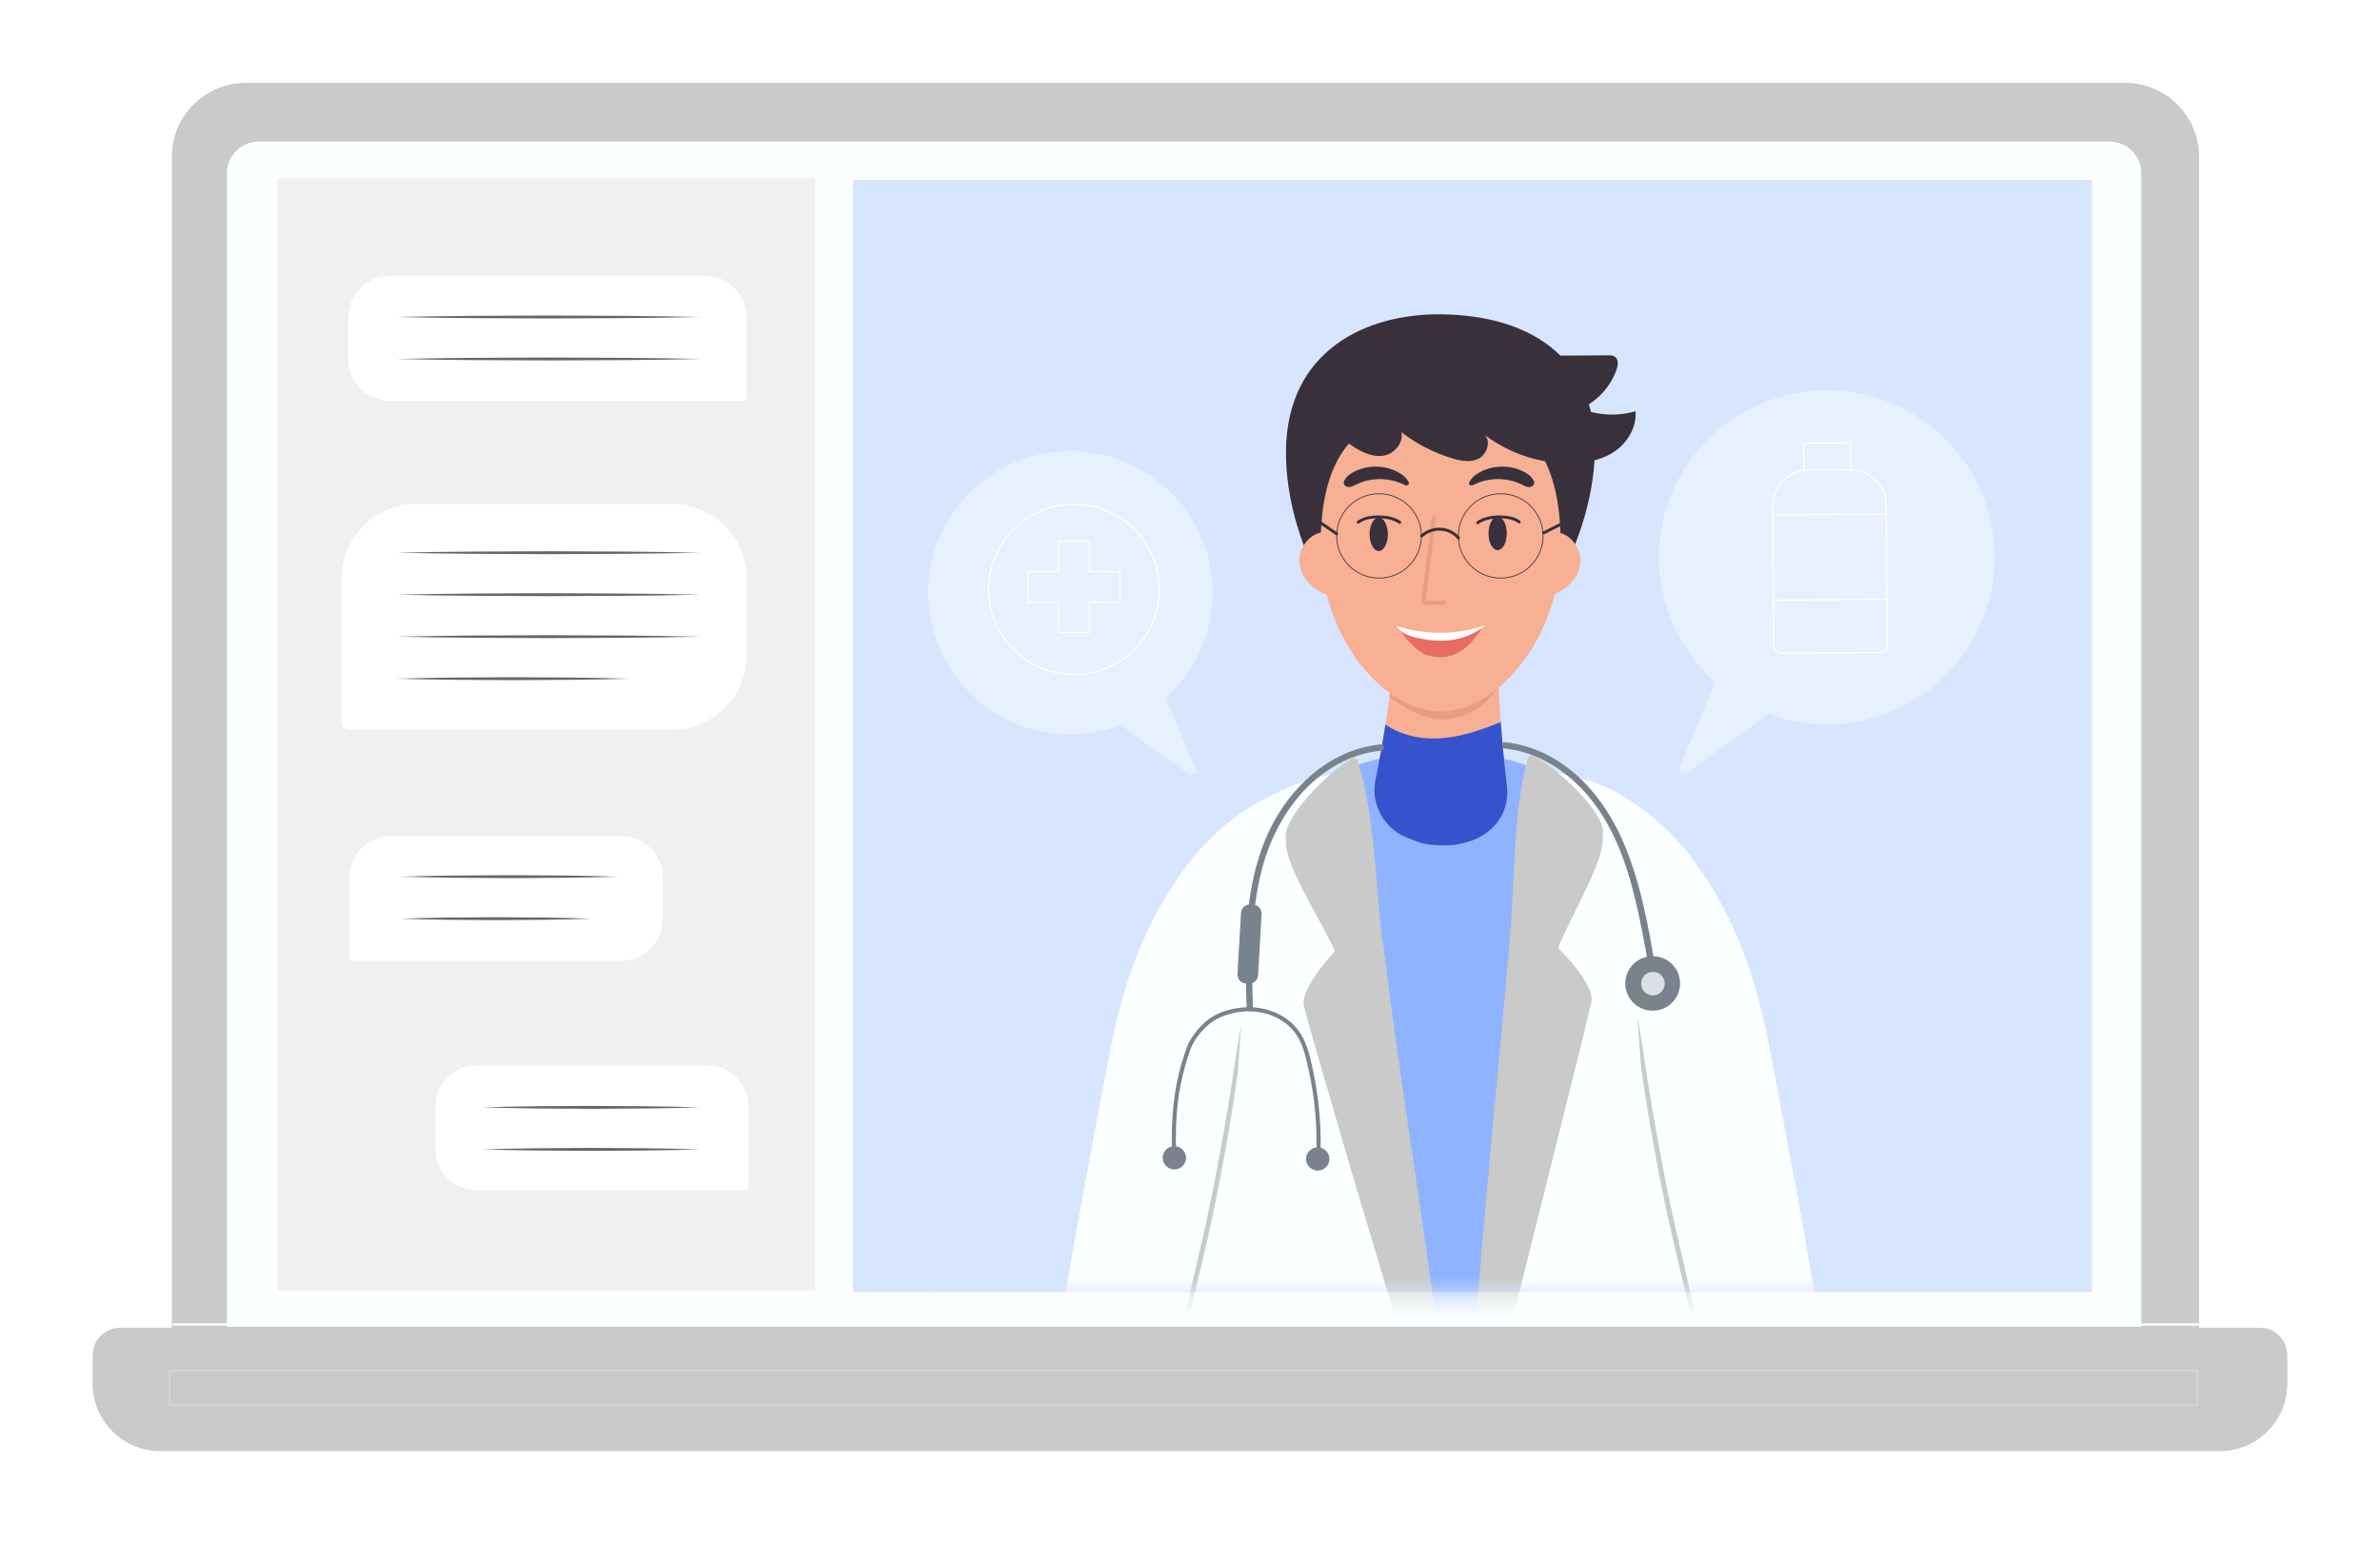 <svg
        width="122"
        height="79"
        viewBox="0 0 122 79"
        fill="none"
        xmlns="http://www.w3.org/2000/svg"
      >
        <g filter="url(#filter0_d_9620_5302)">
          <path
            d="M110.726 67.133H6.811V7.033C6.811 4.944 8.504 3.25 10.594 3.25H106.943C109.033 3.25 110.726 4.944 110.726 7.033V67.133H110.726Z"
            fill="#CACACA"
          />
          <path
            d="M107.765 67.028H9.634V7.882C9.634 6.986 10.36 6.26 11.255 6.26H106.143C107.039 6.26 107.765 6.986 107.765 7.882V67.028Z"
            fill="#FBFFFF"
          />
          <path
            d="M6.854 66.905H110.84"
            stroke="white"
            stroke-width="0.12"
            stroke-miterlimit="10"
          />
          <path
            d="M111.791 73.398H6.209C4.298 73.398 2.75 71.849 2.75 69.939V68.477C2.75 67.701 3.379 67.072 4.155 67.072H113.845C114.621 67.072 115.25 67.701 115.25 68.477V69.939C115.25 71.849 113.701 73.398 111.791 73.398Z"
            fill="#CACACA"
          />
          <path
            opacity="0.46"
            d="M110.626 69.262H6.694V71.046H110.626V69.262Z"
            stroke="#F0F0F0"
            stroke-width="0.056"
            stroke-miterlimit="10"
          />
          <path
            d="M105.233 8.218H41.728V65.245H105.233V8.218Z"
            fill="#D8E5FE"
          />
          <path
            opacity="0.74"
            d="M45.882 65.273C43.477 58.804 47.95 54.517 51.33 53.597C54.711 52.678 59.09 53.182 62.381 54.358C65.672 55.535 68.745 57.206 72.031 58.395C73.867 59.059 75.764 59.569 77.694 59.919C81.76 60.656 86.087 60.652 89.905 59.144C93.724 57.636 96.939 54.44 97.596 50.58C97.853 49.071 97.665 47.383 96.567 46.26C95.47 45.137 93.285 44.943 92.317 46.167C91.294 47.46 92.261 49.476 93.816 50.143C95.22 50.746 96.987 50.498 98.144 49.536C99.584 48.34 99.938 46.346 99.829 44.537C99.719 42.728 99.241 40.932 99.392 39.126C99.641 36.125 101.981 33.215 105.127 32.747"
            stroke="#D8E5FE"
            stroke-width="0.08"
            stroke-miterlimit="10"
            stroke-dasharray="0.16 0.16"
          />
          <path
            opacity="0.74"
            d="M41.787 17.404C46.797 19.347 50.68 18.371 53.658 15.619C54.985 14.393 55.369 12.36 54.18 10.985C53.549 10.255 52.419 10.105 51.572 10.539C50.725 10.974 50.176 11.907 50.062 12.876C49.741 15.582 54.035 18.3 56.68 18.243C59.995 18.172 62.228 16.02 62.949 13.724C63.779 11.08 64.751 9.779 67.345 8.416"
            stroke="#D8E5FE"
            stroke-width="0.08"
            stroke-miterlimit="10"
            stroke-dasharray="0.16 0.16"
          />
          <path
            opacity="0.41"
            d="M93.1 19.132C88.415 18.332 83.966 21.463 83.162 26.125C82.659 29.047 83.706 31.876 85.71 33.779C85.742 33.864 85.805 33.926 85.909 33.96C85.912 33.962 85.915 33.965 85.918 33.968L84.121 38.292C84.024 38.526 84.322 38.737 84.533 38.584L88.65 35.604C89.14 35.785 89.654 35.926 90.188 36.017C94.872 36.817 99.321 33.686 100.125 29.024C100.929 24.361 97.784 19.933 93.1 19.132Z"
            fill="#FBFFFF"
          />
          <path
            d="M89.331 32.492L94.35 32.449C94.574 32.447 94.754 32.264 94.752 32.04L94.689 24.909C94.68 23.894 93.85 23.079 92.835 23.087L90.681 23.106C89.666 23.115 88.851 23.945 88.859 24.96L88.922 32.091C88.924 32.314 89.107 32.494 89.331 32.492Z"
            stroke="white"
            stroke-width="0.064"
            stroke-miterlimit="10"
          />
          <path
            d="M94.697 25.351L88.867 25.401"
            stroke="white"
            stroke-width="0.064"
            stroke-miterlimit="10"
          />
          <path
            d="M94.733 29.723L88.903 29.774"
            stroke="white"
            stroke-width="0.064"
            stroke-miterlimit="10"
          />
          <path
            d="M92.883 23.087L92.871 21.703L90.449 21.724L90.462 23.152"
            stroke="white"
            stroke-width="0.064"
            stroke-miterlimit="10"
          />
          <path
            opacity="0.41"
            d="M51.597 22.239C55.564 21.539 59.35 24.173 60.053 28.122C60.494 30.596 59.62 33 57.929 34.622C57.903 34.694 57.85 34.747 57.762 34.776C57.759 34.778 57.757 34.781 57.754 34.783L59.298 38.44C59.381 38.638 59.129 38.818 58.95 38.689L55.446 36.182C55.031 36.338 54.596 36.46 54.144 36.54C50.177 37.24 46.391 34.606 45.687 30.657C44.984 26.708 47.63 22.939 51.597 22.239Z"
            fill="#FBFFFF"
          />
          <path
            d="M53.051 33.577C55.469 33.577 57.43 31.625 57.43 29.218C57.43 26.811 55.469 24.859 53.051 24.859C50.632 24.859 48.672 26.811 48.672 29.218C48.672 31.625 50.632 33.577 53.051 33.577Z"
            stroke="white"
            stroke-width="0.064"
            stroke-miterlimit="10"
          />
          <path
            d="M50.701 28.31H52.27V26.749H53.838V28.31H55.407V29.872H53.838V31.433H52.27V29.872H50.701V28.31Z"
            stroke="white"
            stroke-width="0.064"
            stroke-miterlimit="10"
          />
          <mask
            id="mask0_9620_5302"
            style="mask-type:luminance"
            maskUnits="userSpaceOnUse"
            x="48"
            y="11"
            width="50"
            height="55"
          >
            <path
              d="M97.229 11.877H48.587V65.302H97.229V11.877Z"
              fill="white"
            />
          </mask>
          <g mask="url(#mask0_9620_5302)">
            <path
              d="M62.187 85.347C69.136 87.004 76.321 86.344 83.364 85.395C83.764 85.341 84.206 85.26 84.458 84.888C84.681 84.559 84.686 84.1 84.678 83.678C84.646 82.079 84.562 80.482 84.477 78.885C83.957 69.064 83.436 59.242 82.916 49.421C82.813 47.479 82.696 45.473 81.942 43.744C80.993 41.567 78.907 40.384 77.258 38.883C75.904 37.651 73.371 37.681 71.305 37.556C70.122 37.485 68.129 38.004 66.994 38.403C65.29 39.002 64.451 40.816 63.578 42.649C62.786 44.314 62.336 46.171 61.918 48.017C60.552 54.059 59.453 60.224 59.251 66.474C59.049 72.725 59.773 79.092 61.922 84.805"
              fill="#8FB3FF"
            />
            <path
              d="M65.705 121.636C63.88 122.399 61.631 120.18 59.168 119.923C58.863 119.891 58.632 119.571 58.636 119.188C58.893 94.958 57.789 72.395 58.814 48.19C58.878 46.673 59.372 45.578 59.86 44.183C61.299 40.069 64.057 38.95 67.633 38.465C65.475 66.07 74.2 66.201 73.501 93.913C73.482 94.673 66.279 121.396 65.705 121.636Z"
              fill="#FBFFFF"
            />
            <path
              d="M77.699 121.647C79.505 122.433 83.811 121.89 86.265 121.665C86.569 121.637 86.803 121.319 86.805 120.937C86.861 96.705 86.213 72.512 85.505 48.296C85.461 46.778 84.984 45.677 84.516 44.276C83.137 40.143 80.407 38.989 76.854 38.458C77.116 42.499 76.895 45.829 76.799 49.171C76.231 68.677 70.777 78.612 71.066 102.277C71.075 103.036 77.132 121.4 77.699 121.647Z"
              fill="#FBFFFF"
            />
            <path
              d="M72.985 79.588C74.482 70.05 75.843 65.573 78.123 56.276C78.606 54.304 79.147 52.264 79.573 50.361C79.735 49.637 78.491 48.203 77.869 47.604C78.653 45.661 80.331 43.045 80.15 41.787C80.418 40.883 78.022 38.474 76.573 37.748C76.467 37.695 76.341 37.782 76.296 37.948C75.539 40.756 75.668 44.084 75.409 47.012C74.286 59.74 73.532 65.954 72.908 78.655"
              fill="#CACACA"
            />
            <path
              d="M72.908 80.178C71.04 70.705 69.156 65.649 66.518 56.446C65.959 54.495 65.339 52.477 64.84 50.592C64.65 49.875 65.832 48.395 66.428 47.772C65.571 45.861 63.796 43.311 63.926 42.047C63.623 41.154 65.914 38.655 67.329 37.875C67.432 37.817 67.562 37.899 67.613 38.064C68.478 40.84 68.481 44.171 68.854 47.087C70.476 59.761 71.845 66.16 72.969 78.827"
              fill="#CACACA"
            />
            <path
              d="M83.873 63.041C85.181 68.528 86.77 75.65 88.469 81.026C88.538 81.243 88.618 81.476 88.802 81.608C88.982 81.734 89.218 81.735 89.436 81.724C90.663 81.665 91.881 81.414 93.033 80.982C92.242 71.227 90.09 62.176 88.254 52.566C87.764 50.003 86.832 48.045 85.125 45.386C84.267 44.051 87.031 46.233 83.288 44.837V46.484L81.953 51.373L82.117 53.651C82.117 53.651 82.704 58.142 83.873 63.041Z"
              fill="#CACACA"
            />
            <path
              d="M84.127 62.999C85.435 68.485 86.774 75.65 88.473 81.025C88.542 81.243 88.621 81.476 88.806 81.607C88.986 81.734 89.221 81.734 89.44 81.724C90.667 81.665 91.885 81.413 93.037 80.981C92.246 71.226 90.512 62.171 88.676 52.562C88.187 49.998 87.306 46.922 85.599 44.263C84.742 42.929 83.038 40.342 79.295 38.946L81.54 40.782L81.769 50.011L82.207 52.735C82.207 52.735 82.958 58.099 84.127 62.999Z"
              fill="#FBFFFF"
            />
            <path
              d="M59.69 63.407C58.382 68.894 56.792 76.016 55.094 81.392C55.025 81.609 54.945 81.842 54.76 81.974C54.581 82.1 54.345 82.101 54.127 82.09C52.9 82.031 51.681 81.78 50.529 81.348C51.321 71.593 53.473 62.542 55.309 52.933C55.798 50.369 56.731 48.411 58.438 45.752C59.295 44.418 56.531 46.599 60.274 45.203V46.85L61.61 51.739L61.446 54.017C61.446 54.017 60.859 58.508 59.69 63.407Z"
              fill="#CACACA"
            />
            <path
              d="M59.443 63.367C58.134 68.853 56.795 76.018 55.096 81.393C55.028 81.611 54.948 81.844 54.763 81.975C54.584 82.102 54.348 82.103 54.13 82.092C52.902 82.033 51.684 81.781 50.532 81.35C51.324 71.595 53.058 62.539 54.893 52.93C55.383 50.366 56.264 47.29 57.971 44.632C58.828 43.297 60.532 40.71 64.275 39.315L62.03 41.15L61.8 50.379L61.362 53.103C61.362 53.103 60.611 58.467 59.443 63.367Z"
              fill="#FBFFFF"
            />
            <path
              d="M79.754 22.09C79.705 26.953 76.125 33.422 71.676 33.378C67.227 33.333 63.87 26.981 63.919 22.118C63.97 16.999 67.992 15.077 71.86 15.115C76.309 15.16 79.803 17.227 79.754 22.09Z"
              fill="#38303B"
            />
            <path
              d="M73.386 41.97C74.592 41.665 75.39 40.518 75.243 39.288C75.019 37.419 74.806 34.838 74.827 33.76C74.838 33.219 74.839 32.678 74.828 32.137C74.825 32.015 74.819 31.882 74.761 31.79C74.713 31.713 74.638 31.68 74.567 31.658C73.86 31.44 73.15 31.917 72.437 32.095C71.566 32.312 70.664 32.078 69.787 32.254C69.682 32.275 69.565 32.312 69.507 32.437C69.473 32.509 69.465 32.599 69.458 32.684C69.352 34.016 68.986 36.664 68.5 39.015C68.249 40.228 68.927 41.44 70.1 41.855L70.949 42.154C71.413 42.318 71.915 42.341 72.391 42.221L73.386 41.97Z"
              fill="#F7B094"
            />
            <path
              d="M74.868 31.299C74.82 31.222 74.745 31.189 74.673 31.167C73.966 30.949 73.257 31.426 72.544 31.604C71.672 31.821 70.77 31.587 69.894 31.763C69.789 31.784 69.672 31.821 69.614 31.946C69.58 32.018 69.572 32.107 69.565 32.193C69.496 33.062 69.298 33.846 69.228 34.715C69.971 35.326 70.922 35.812 71.779 35.87C72.956 35.951 74.184 35.292 74.925 34.039C74.928 33.782 74.93 33.526 74.933 33.269C74.939 32.728 74.945 32.187 74.934 31.646C74.932 31.524 74.925 31.391 74.868 31.299Z"
              fill="#E89C82"
            />
            <path
              d="M75.245 39.286C75.125 38.287 75.009 37.086 74.93 36.018C73.788 36.489 72.584 36.888 71.349 36.863C70.528 36.846 69.69 36.607 69.019 36.15C68.872 37.083 68.697 38.071 68.502 39.013C68.252 40.226 68.965 41.482 70.071 41.922L70.45 42.077C70.767 42.206 71.1 42.293 71.441 42.32C71.813 42.349 72.202 42.349 72.5 42.323C72.618 42.313 72.807 42.278 72.922 42.247L73.231 42.162C73.424 42.11 73.614 42.041 73.791 41.949C74.852 41.4 75.378 40.402 75.245 39.286Z"
              fill="#3652CD"
            />
            <path
              d="M78.004 26.984C78.004 31.677 74.75 35.483 71.851 35.483C68.951 35.483 65.697 31.677 65.697 26.984C65.697 22.29 67.481 19.994 72.054 19.994C76.27 19.994 78.004 22.29 78.004 26.984Z"
              fill="#F7B094"
            />
            <path
              d="M77.533 29.505C78.291 29.275 78.947 28.618 79.009 27.832C79.071 27.046 78.399 26.231 77.608 26.279"
              fill="#F7B094"
            />
            <path
              d="M66.082 29.505C65.324 29.275 64.668 28.618 64.606 27.832C64.543 27.046 65.216 26.231 66.007 26.279"
              fill="#F7B094"
            />
            <path
              d="M69.144 26.393C69.144 26.866 68.934 27.249 68.675 27.249C68.416 27.249 68.206 26.866 68.206 26.393C68.206 25.921 68.416 25.537 68.675 25.537C68.934 25.537 69.144 25.921 69.144 26.393Z"
              fill="#38303B"
            />
            <path
              d="M69.791 25.718C69.472 25.491 69.029 25.426 68.647 25.427C68.283 25.429 67.862 25.49 67.569 25.723C67.493 25.783 67.6 25.889 67.675 25.829C67.943 25.616 68.357 25.574 68.686 25.577C69.032 25.581 69.427 25.642 69.715 25.848C69.794 25.904 69.869 25.774 69.791 25.718Z"
              fill="#38303B"
            />
            <path
              d="M75.239 26.349C75.239 26.822 75.029 27.205 74.77 27.205C74.511 27.205 74.301 26.822 74.301 26.349C74.301 25.876 74.511 25.493 74.77 25.493C75.029 25.493 75.239 25.876 75.239 26.349Z"
              fill="#38303B"
            />
            <path
              d="M73.783 25.865C74.073 25.651 74.475 25.584 74.827 25.578C75.162 25.572 75.563 25.614 75.838 25.826C75.914 25.884 75.989 25.754 75.913 25.696C75.62 25.47 75.186 25.421 74.827 25.428C74.45 25.435 74.017 25.507 73.707 25.735C73.63 25.792 73.705 25.922 73.783 25.865Z"
              fill="#38303B"
            />
            <path
              d="M71.396 25.564C71.275 26.53 71.153 27.497 71.031 28.465C71.001 28.7 70.972 28.935 70.942 29.17C70.927 29.292 70.912 29.414 70.896 29.536C70.884 29.633 70.852 29.749 70.871 29.847C70.91 30.046 71.124 30.018 71.278 30.013C71.52 30.006 71.762 29.999 72.004 29.992C72.14 29.988 72.141 29.776 72.004 29.78C71.78 29.787 71.555 29.793 71.33 29.8C71.274 29.802 71.103 29.835 71.078 29.782C71.068 29.759 71.092 29.662 71.095 29.64C71.102 29.588 71.108 29.536 71.115 29.483C71.169 29.048 71.224 28.612 71.279 28.177C71.389 27.306 71.499 26.435 71.608 25.563C71.625 25.429 71.413 25.43 71.396 25.564Z"
              fill="#E89C82"
            />
            <path
              d="M73.968 31.207C73.133 32.521 72.246 32.923 71.09 32.575C70.73 32.466 69.862 31.629 69.693 31.14C71.111 31.924 72.588 31.984 73.988 31.127"
              fill="#E66E60"
            />
            <path
              d="M73.964 31.2C73.037 31.842 71.918 32.043 70.427 31.646C70.089 31.556 69.752 31.381 69.583 31.09C71 31.557 72.695 31.57 74.095 31.059L73.964 31.2Z"
              fill="white"
            />
            <path
              d="M74.927 28.638C76.127 28.638 77.099 27.67 77.099 26.476C77.099 25.282 76.127 24.314 74.927 24.314C73.727 24.314 72.755 25.282 72.755 26.476C72.755 27.67 73.727 28.638 74.927 28.638Z"
              stroke="#38303B"
              stroke-width="0.04"
              stroke-miterlimit="10"
            />
            <path
              d="M68.69 28.638C69.889 28.638 70.862 27.67 70.862 26.476C70.862 25.282 69.889 24.314 68.69 24.314C67.49 24.314 66.518 25.282 66.518 26.476C66.518 27.67 67.49 28.638 68.69 28.638Z"
              stroke="#38303B"
              stroke-width="0.04"
              stroke-miterlimit="10"
            />
            <path
              d="M70.929 26.534C71.434 26.061 72.263 26.1 72.709 26.632C72.771 26.706 72.877 26.599 72.815 26.526C72.316 25.93 71.383 25.903 70.823 26.428C70.752 26.494 70.859 26.599 70.929 26.534Z"
              fill="#38303B"
            />
            <path
              d="M77.175 26.381C77.511 26.212 77.847 26.044 78.183 25.875C78.269 25.832 78.193 25.702 78.107 25.745C77.771 25.914 77.435 26.082 77.1 26.251C77.013 26.294 77.089 26.424 77.175 26.381Z"
              fill="#38303B"
            />
            <path
              d="M66.556 26.304C66.248 26.092 65.939 25.88 65.631 25.669C65.551 25.614 65.476 25.744 65.555 25.798C65.864 26.01 66.172 26.222 66.48 26.434C66.56 26.489 66.635 26.359 66.556 26.304Z"
              fill="#38303B"
            />
            <path
              d="M74.697 16.857C75.173 17.051 75.076 17.053 75.574 17.164C75.946 17.246 76.329 17.244 76.709 17.242C77.948 17.234 79.186 17.226 80.425 17.218C80.559 17.217 80.705 17.22 80.809 17.311C80.983 17.464 80.938 17.759 80.855 17.983C80.528 18.87 79.845 19.598 79.017 19.945C79.914 20.302 80.915 20.352 81.839 20.084C81.898 20.881 81.45 21.653 80.832 22.1C80.215 22.547 79.453 22.711 78.708 22.744C77.089 22.818 75.451 22.306 74.122 21.312C74.432 21.659 74.213 22.29 73.812 22.506C73.412 22.722 72.932 22.64 72.499 22.515C71.546 22.238 70.64 21.776 69.839 21.158C69.95 21.717 69.47 22.26 68.944 22.357C68.418 22.455 67.888 22.222 67.427 21.933C66.703 21.479 66.062 20.874 65.551 20.162"
              fill="#38303B"
            />
            <path
              d="M73.321 23.731C73.273 23.779 73.323 23.87 73.39 23.884C73.457 23.899 73.524 23.865 73.586 23.835C74.337 23.469 75.259 23.472 76.008 23.843C76.123 23.9 76.24 23.966 76.368 23.971C76.496 23.975 76.639 23.89 76.644 23.762C76.647 23.707 76.624 23.654 76.596 23.607C76.48 23.405 76.279 23.266 76.069 23.164C75.392 22.835 74.559 22.845 73.891 23.191C73.641 23.32 73.405 23.506 73.297 23.765"
              fill="#38303B"
            />
            <path
              d="M70.204 23.731C70.252 23.779 70.202 23.87 70.135 23.884C70.068 23.899 70.001 23.865 69.939 23.835C69.188 23.469 68.266 23.472 67.517 23.843C67.402 23.9 67.286 23.966 67.157 23.971C67.029 23.975 66.886 23.89 66.881 23.762C66.879 23.707 66.902 23.654 66.929 23.607C67.046 23.405 67.247 23.266 67.456 23.164C68.132 22.835 68.966 22.845 69.634 23.191C69.884 23.32 70.12 23.506 70.228 23.765"
              fill="#38303B"
            />
          </g>
          <mask
            id="mask1_9620_5302"
            style="mask-type:luminance"
            maskUnits="userSpaceOnUse"
            x="48"
            y="11"
            width="50"
            height="55"
          >
            <path
              d="M97.229 11.877H48.587V65.302H97.229V11.877Z"
              fill="white"
            />
          </mask>
          <g mask="url(#mask1_9620_5302)">
            <path
              d="M58.308 58.411C58.239 57.148 58.272 55.877 58.516 54.633C58.635 54.022 58.802 53.421 59.011 52.834C59.176 52.367 59.503 51.947 59.862 51.611C60.278 51.222 60.814 51.013 61.368 50.91C61.988 50.796 62.634 50.842 63.222 51.077C63.732 51.281 64.188 51.627 64.484 52.094C64.814 52.614 64.947 53.24 65.079 53.835C65.412 55.334 65.543 56.873 65.468 58.406C65.461 58.541 65.671 58.541 65.678 58.406C65.748 56.974 65.638 55.537 65.356 54.131C65.228 53.496 65.099 52.827 64.808 52.243C64.553 51.728 64.144 51.318 63.641 51.044C63.101 50.749 62.483 50.617 61.87 50.644C61.272 50.67 60.624 50.824 60.114 51.148C59.664 51.433 59.292 51.869 59.021 52.323C58.888 52.545 58.804 52.783 58.722 53.028C58.616 53.347 58.522 53.67 58.442 53.995C58.085 55.441 58.017 56.929 58.098 58.411C58.105 58.545 58.315 58.546 58.308 58.411Z"
              fill="#79838E"
            />
            <path
              d="M66.147 58.436C66.138 58.765 65.862 59.024 65.532 59.016C65.201 59.007 64.94 58.732 64.949 58.403C64.959 58.074 65.234 57.815 65.564 57.824C65.895 57.832 66.156 58.106 66.147 58.436Z"
              fill="#79838E"
            />
            <path
              d="M62.009 49.431L61.864 49.423C61.612 49.408 61.42 49.193 61.434 48.941L61.614 45.803C61.629 45.551 61.844 45.358 62.096 45.373L62.241 45.381C62.493 45.395 62.685 45.611 62.671 45.863L62.491 49.001C62.476 49.253 62.261 49.445 62.009 49.431Z"
              fill="#79838E"
            />
            <path
              d="M58.797 58.377C58.788 58.706 58.513 58.966 58.182 58.957C57.852 58.948 57.591 58.674 57.6 58.345C57.609 58.016 57.884 57.756 58.215 57.765C58.545 57.774 58.806 58.048 58.797 58.377Z"
              fill="#79838E"
            />
            <path
              d="M62.229 50.693C62.154 48.312 62.077 45.879 62.69 43.555C63.196 41.634 64.243 39.813 65.87 38.629C66.729 38.004 67.726 37.587 68.788 37.489C68.994 37.471 68.996 37.145 68.788 37.164C66.811 37.345 65.127 38.529 63.962 40.092C62.605 41.91 62.078 44.155 61.919 46.384C61.816 47.818 61.859 49.257 61.904 50.692C61.911 50.901 62.236 50.902 62.229 50.693Z"
              fill="#79838E"
            />
          </g>
          <mask
            id="mask2_9620_5302"
            style="mask-type:luminance"
            maskUnits="userSpaceOnUse"
            x="48"
            y="11"
            width="50"
            height="55"
          >
            <path
              d="M97.229 11.877H48.587V65.302H97.229V11.877Z"
              fill="white"
            />
          </mask>
          <g mask="url(#mask2_9620_5302)">
            <path
              d="M84.122 49.42C84.122 50.192 83.493 50.818 82.718 50.818C81.943 50.818 81.314 50.192 81.314 49.42C81.314 48.648 81.943 48.023 82.718 48.023C83.493 48.023 84.122 48.648 84.122 49.42Z"
              fill="#79838E"
            />
            <path
              d="M75.149 37.378C77.024 37.574 78.657 38.757 79.755 40.243C80.969 41.885 81.567 43.89 81.994 45.86C82.268 47.125 82.489 48.402 82.676 49.682C82.706 49.889 83.019 49.801 82.989 49.596C82.66 47.336 82.286 45.016 81.49 42.866C80.802 41.009 79.717 39.283 78.061 38.147C77.191 37.551 76.2 37.163 75.149 37.053C74.942 37.032 74.943 37.357 75.149 37.378Z"
              fill="#79838E"
            />
            <path
              opacity="0.75"
              d="M83.337 49.432C83.337 49.765 83.065 50.035 82.73 50.035C82.396 50.035 82.124 49.765 82.124 49.432C82.124 49.099 82.395 48.829 82.73 48.829C83.065 48.828 83.337 49.099 83.337 49.432Z"
              fill="#FBFFFF"
            />
          </g>
          <path
            d="M39.783 8.136H12.219V65.163H39.783V8.136Z"
            fill="#F0F0F0"
          />
          <path
            d="M15.869 36.41H32.456C34.562 36.41 36.269 34.703 36.269 32.597V28.657C36.269 26.551 34.562 24.844 32.456 24.844H19.329C17.223 24.844 15.516 26.551 15.516 28.657V36.057C15.516 36.252 15.674 36.41 15.869 36.41Z"
            fill="white"
          />
          <path
            d="M18.336 27.337L20.282 27.3L22.227 27.279L26.119 27.262L30.01 27.279L31.956 27.3L33.901 27.337L31.956 27.373L30.01 27.394L26.119 27.412L22.227 27.394L20.282 27.373L18.336 27.337Z"
            fill="#666666"
          />
          <path
            d="M18.336 29.489L20.282 29.453L22.227 29.431L26.119 29.414L30.01 29.431L31.956 29.452L33.901 29.489L31.956 29.526L30.01 29.547L26.119 29.564L22.227 29.546L20.282 29.525L18.336 29.489Z"
            fill="#666666"
          />
          <path
            d="M18.336 31.641L20.282 31.605L22.227 31.584L26.119 31.566L30.01 31.584L31.956 31.605L33.901 31.641L31.956 31.678L30.01 31.699L26.119 31.716L22.227 31.699L20.282 31.678L18.336 31.641Z"
            fill="#666666"
          />
          <path
            d="M18.336 33.796L19.829 33.759L21.322 33.738L24.308 33.721L27.294 33.738L28.787 33.759L30.28 33.796L28.787 33.832L27.294 33.853L24.308 33.871L21.322 33.853L19.829 33.832L18.336 33.796Z"
            fill="#666666"
          />
          <path
            d="M36.148 19.547H17.979C16.804 19.547 15.852 18.595 15.852 17.42V15.268C15.852 14.093 16.804 13.141 17.979 13.141H34.149C35.324 13.141 36.276 14.093 36.276 15.268V19.419C36.276 19.49 36.219 19.547 36.148 19.547Z"
            fill="white"
          />
          <path
            d="M18.328 15.252L20.274 15.215L22.22 15.194L26.111 15.177L30.002 15.194L31.948 15.215L33.894 15.252L31.948 15.288L30.002 15.309L26.111 15.327L22.22 15.309L20.274 15.288L18.328 15.252Z"
            fill="#666666"
          />
          <path
            d="M18.328 17.404L20.274 17.368L22.22 17.347L26.111 17.329L30.002 17.346L31.948 17.367L33.894 17.404L31.948 17.441L30.002 17.462L26.111 17.479L22.22 17.461L20.274 17.44L18.328 17.404Z"
            fill="#666666"
          />
          <path
            d="M16.043 48.265H29.841C31.016 48.265 31.969 47.313 31.969 46.138V43.986C31.969 42.811 31.016 41.858 29.841 41.858H18.041C16.866 41.858 15.914 42.811 15.914 43.986V48.136C15.914 48.208 15.972 48.265 16.043 48.265Z"
            fill="white"
          />
          <path
            d="M18.536 43.947C19.465 43.916 20.395 43.901 21.324 43.889L24.112 43.872L26.9 43.889C27.829 43.901 28.758 43.915 29.688 43.947C28.758 43.978 27.829 43.992 26.9 44.004L24.112 44.021L21.324 44.004C20.395 43.992 19.465 43.977 18.536 43.947Z"
            fill="#666666"
          />
          <path
            d="M18.536 46.101C19.351 46.07 20.166 46.055 20.982 46.043L23.427 46.026L25.873 46.043C26.688 46.055 27.503 46.069 28.318 46.101C27.503 46.132 26.688 46.146 25.873 46.158L23.427 46.175L20.982 46.158C20.166 46.146 19.351 46.132 18.536 46.101Z"
            fill="#666666"
          />
          <path
            d="M36.238 60.027H22.44C21.265 60.027 20.312 59.075 20.312 57.9V55.747C20.312 54.572 21.265 53.62 22.44 53.62H34.24C35.415 53.62 36.367 54.572 36.367 55.747V59.898C36.367 59.969 36.309 60.027 36.238 60.027Z"
            fill="white"
          />
          <path
            d="M22.723 55.775C23.652 55.744 24.581 55.729 25.511 55.717L28.298 55.7L31.086 55.717C32.016 55.729 32.945 55.743 33.874 55.775C32.945 55.806 32.016 55.82 31.086 55.832L28.298 55.85L25.511 55.832C24.581 55.82 23.652 55.806 22.723 55.775Z"
            fill="#666666"
          />
          <path
            d="M22.723 57.929C23.652 57.898 24.581 57.883 25.511 57.872L28.298 57.854L31.086 57.871C32.016 57.883 32.945 57.898 33.874 57.929C32.945 57.96 32.016 57.974 31.086 57.987L28.298 58.004L25.511 57.986C24.581 57.974 23.652 57.96 22.723 57.929Z"
            fill="#666666"
          />
        </g>
        <defs>
          <filter
            id="filter0_d_9620_5302"
            x="0.75"
            y="0.25"
            width="120.5"
            height="78.147"
            filterUnits="userSpaceOnUse"
            color-interpolation-filters="sRGB"
          >
            <feFlood flood-opacity="0" result="BackgroundImageFix" />
            <feColorMatrix
              in="SourceAlpha"
              type="matrix"
              values="0 0 0 0 0 0 0 0 0 0 0 0 0 0 0 0 0 0 127 0"
              result="hardAlpha"
            />
            <feOffset dx="2" dy="1" />
            <feGaussianBlur stdDeviation="2" />
            <feComposite in2="hardAlpha" operator="out" />
            <feColorMatrix
              type="matrix"
              values="0 0 0 0 0.628 0 0 0 0 0.732 0 0 0 0 0.923 0 0 0 1 0"
            />
            <feBlend
              mode="normal"
              in2="BackgroundImageFix"
              result="effect1_dropShadow_9620_5302"
            />
            <feBlend
              mode="normal"
              in="SourceGraphic"
              in2="effect1_dropShadow_9620_5302"
              result="shape"
            />
          </filter>
        </defs>
      </svg>